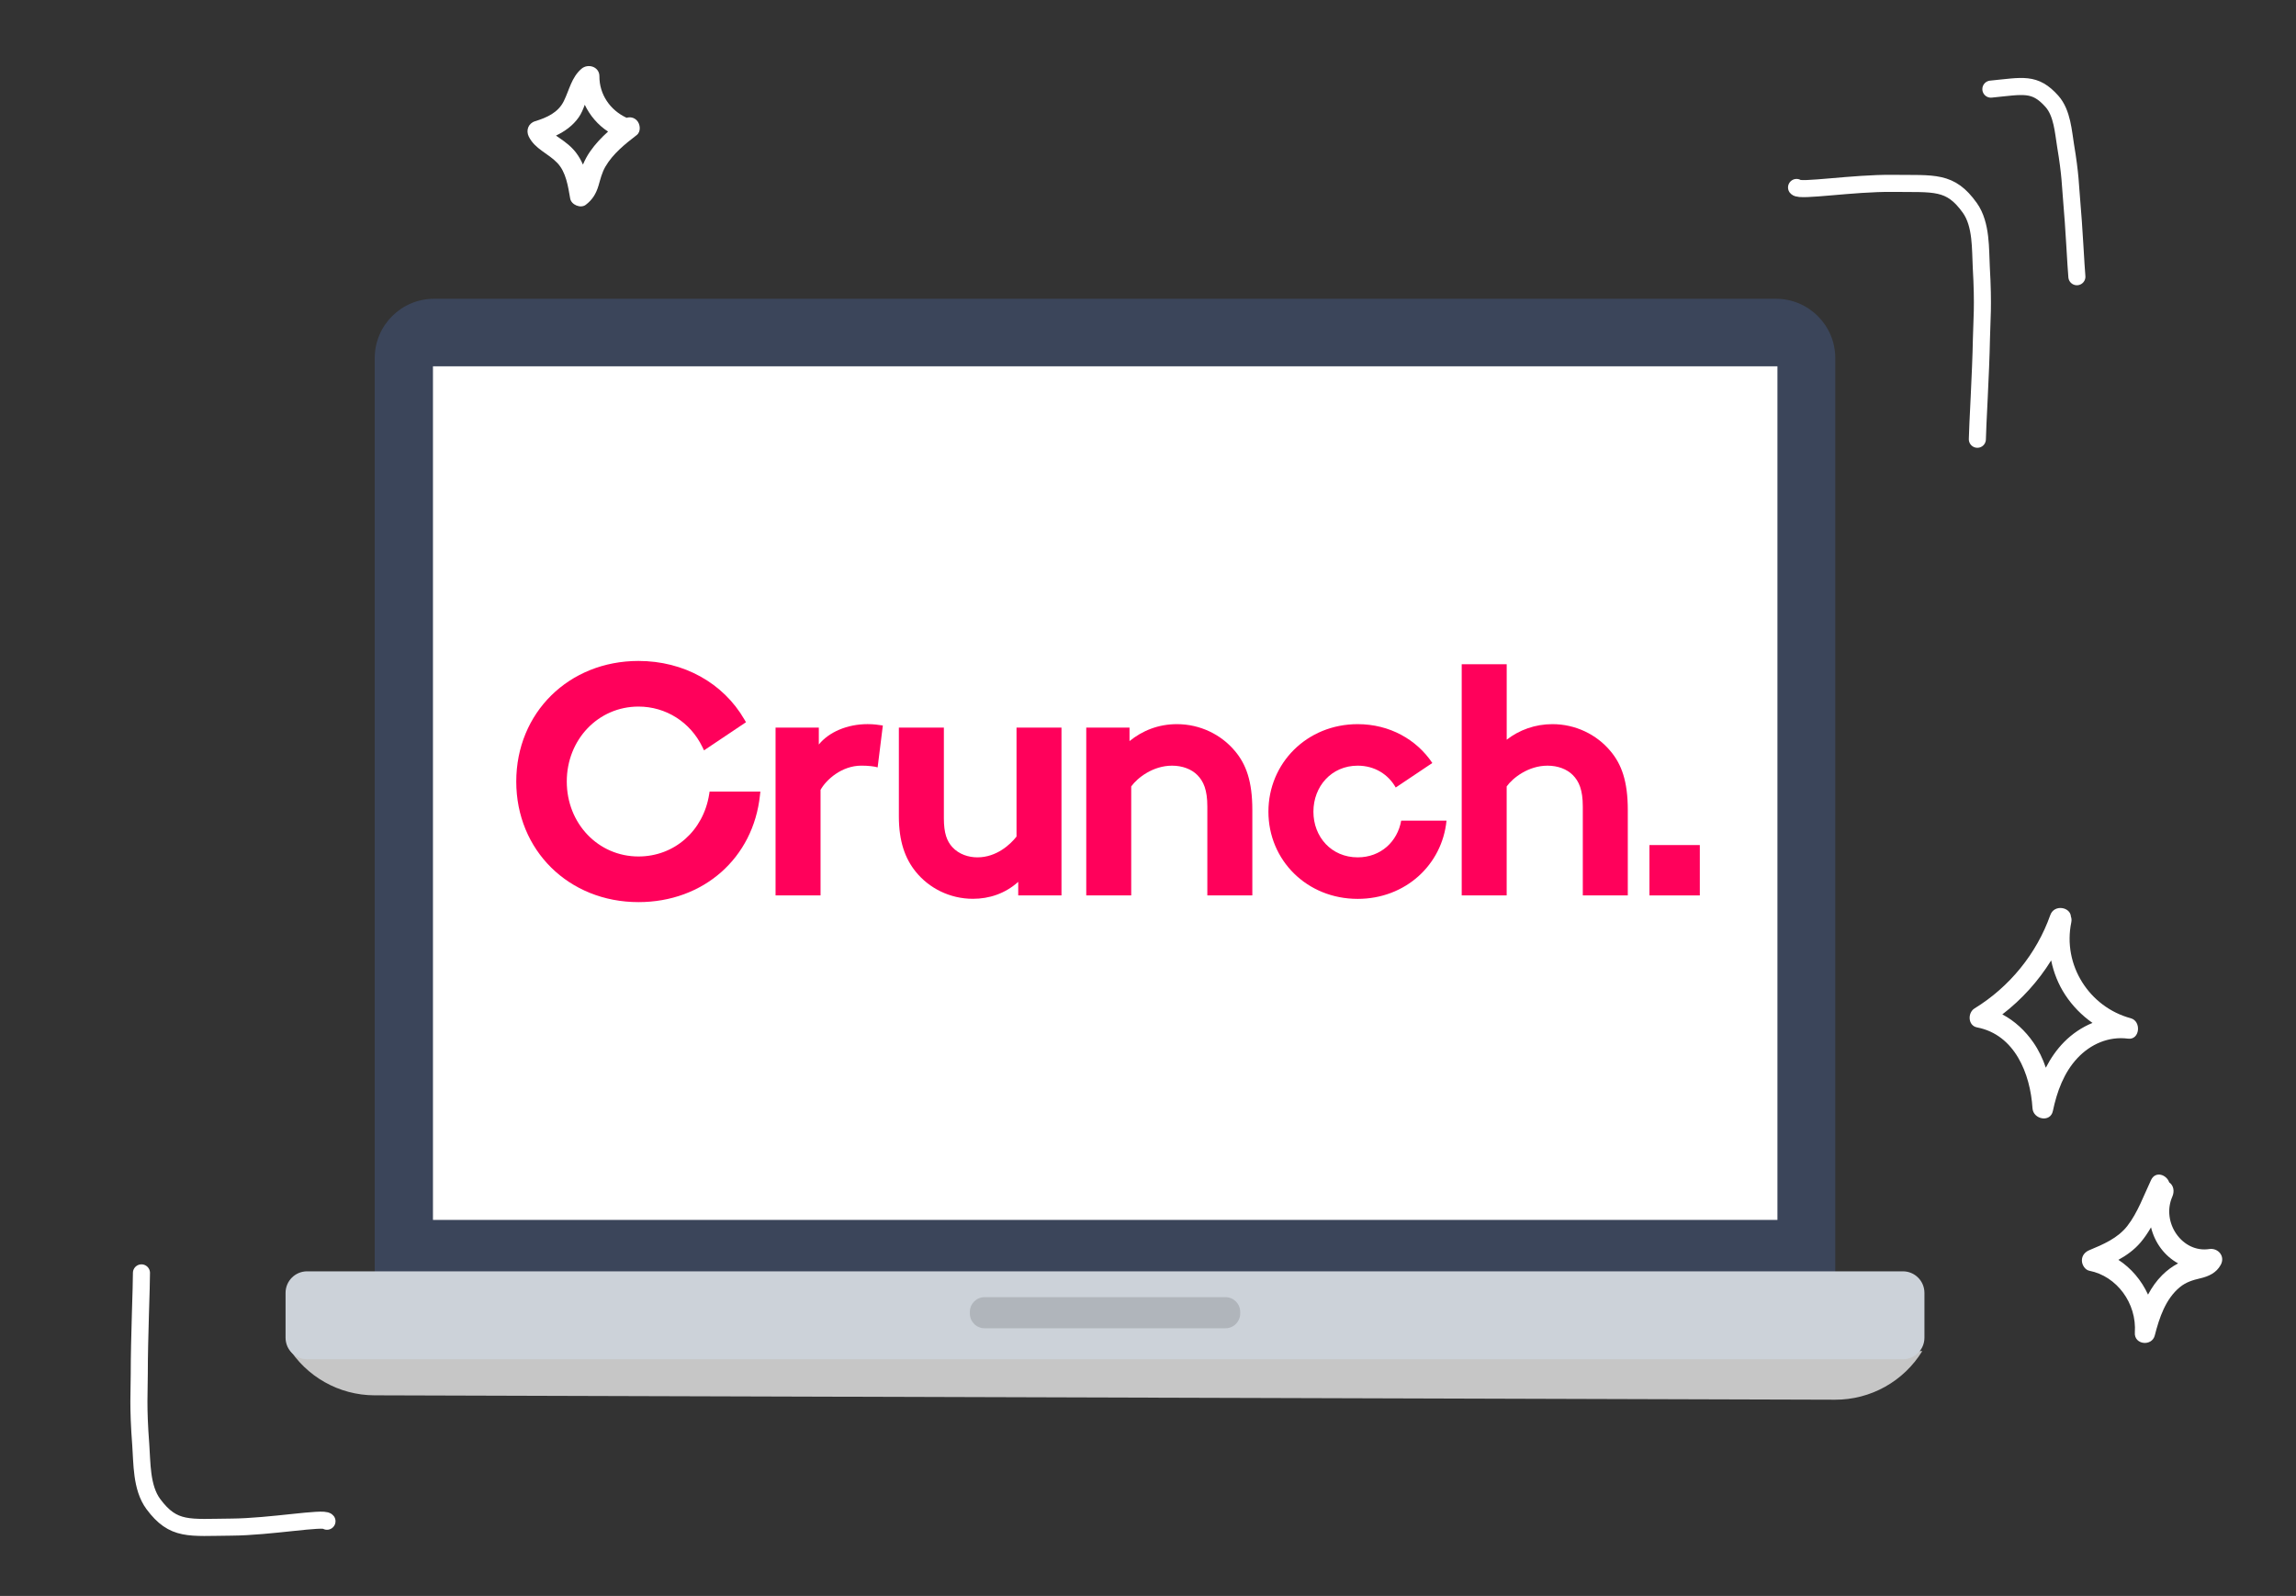 <svg width="269" height="187" viewBox="0 0 269 187" fill="none" xmlns="http://www.w3.org/2000/svg">
<rect x="0" y="0" width="269" height="187" fill="#333333" stroke="none"/>
<path d="M215.02 149.247H43.903V41.964C43.903 38.122 47.017 35.008 50.859 35.008H208.065C211.906 35.008 215.021 38.122 215.021 41.964L215.02 149.247Z" fill="#3B455A"/>
<path d="M208.245 42.921H50.726V142.941H208.245V42.921Z" fill="white"/>
<path d="M215.001 164.009L43.882 163.495C39.717 163.484 35.859 161.303 33.701 157.741L225.215 158.312C223.036 161.862 219.165 164.02 215.001 164.009Z" fill="#C6C6C6"/>
<path d="M222.942 159.267H35.982C34.587 159.267 33.456 158.137 33.456 156.741V151.491C33.456 150.097 34.587 148.965 35.982 148.965H222.942C224.337 148.965 225.468 150.096 225.468 151.491V156.741C225.468 158.137 224.337 159.267 222.942 159.267Z" fill="#CCD2D9"/>
<g opacity="0.14">
<path d="M143.576 155.637H115.354C114.4 155.637 113.628 154.863 113.628 153.91V153.719C113.628 152.765 114.401 151.993 115.354 151.993H143.576C144.53 151.993 145.302 152.766 145.302 153.719V153.91C145.302 154.864 144.529 155.637 143.576 155.637Z" fill="#000100"/>
</g>
<path d="M102.825 89.916C102.461 89.795 101.69 89.713 100.919 89.713C98.607 89.713 96.783 91.375 96.136 92.552V104.918H90.865V85.254H95.933V87.239C97.11 85.78 99.257 84.848 101.649 84.848C102.419 84.848 102.867 84.93 103.434 85.009L102.825 89.916Z" fill="#FF015B"/>
<path d="M124.364 85.253V104.914H119.296V103.331C117.755 104.711 115.89 105.316 113.987 105.316C111.272 105.316 108.839 104.061 107.298 102.154C106.042 100.613 105.312 98.586 105.312 95.668V85.253H110.584V95.875C110.584 97.657 110.948 98.551 111.557 99.24C112.369 100.131 113.505 100.458 114.516 100.458C116.746 100.458 118.367 98.957 119.096 98.025V85.253H124.367H124.364Z" fill="#FF015B"/>
<path d="M127.266 104.918V85.254H132.334V86.836C133.834 85.618 135.699 84.851 137.888 84.851C140.602 84.851 143.076 86.066 144.697 88.013C145.994 89.554 146.724 91.54 146.724 94.905V104.918H141.452V94.499C141.452 92.552 141.005 91.54 140.276 90.81C139.588 90.122 138.531 89.716 137.317 89.716C135.087 89.716 133.263 91.134 132.534 92.149V104.918H127.263H127.266Z" fill="#FF015B"/>
<path d="M176.526 104.917H171.255V77.828H176.526V86.674C177.985 85.538 179.85 84.85 181.877 84.85C184.591 84.85 187.065 86.065 188.686 88.012C189.983 89.554 190.713 91.539 190.713 94.904V104.917H185.441V94.498C185.441 92.551 184.994 91.539 184.265 90.81C183.577 90.121 182.52 89.716 181.306 89.716C179.076 89.716 177.252 91.133 176.523 92.148V104.917H176.526Z" fill="#FF015B"/>
<path d="M164.165 96.154C163.731 98.609 161.777 100.458 159.068 100.458C155.989 100.458 153.88 98.067 153.88 95.108C153.88 92.149 155.989 89.716 159.068 89.716C161.07 89.716 162.655 90.747 163.524 92.275L167.812 89.402C165.973 86.656 162.811 84.851 159.068 84.851C153.109 84.851 148.608 89.431 148.608 95.108C148.608 100.785 153.109 105.324 159.068 105.324C164.657 105.324 168.961 101.334 169.474 96.158H164.165V96.154Z" fill="#FF015B"/>
<path d="M74.805 105.704C66.641 105.704 60.485 99.63 60.485 91.574C60.485 83.518 66.641 77.445 74.805 77.445C80.089 77.445 84.729 80.014 87.219 84.314L87.4 84.625L82.484 87.921L82.29 87.524C80.876 84.606 78.008 82.792 74.805 82.792C70.095 82.792 66.404 86.649 66.404 91.574C66.404 96.5 70.092 100.356 74.805 100.356C79.004 100.356 82.407 97.359 83.086 93.071L83.137 92.748H89.084L89.039 93.17C88.265 100.55 82.411 105.704 74.805 105.704Z" fill="#FF015B"/>
<path d="M199.151 99.018H193.249V104.92H199.151V99.018Z" fill="#FF015B"/>
<path d="M243.328 32.423C243.226 31.426 242.991 26.482 242.711 23.405C242.564 21.802 242.586 20.522 242.002 17.046C241.745 15.512 241.626 13.243 240.403 11.873C238.383 9.61 237.02 10.076 233.252 10.443" stroke="white" stroke-width="2" stroke-linecap="round"/>
<path d="M231.668 51.469C231.677 50.158 232.074 43.703 232.146 39.667C232.184 37.564 232.393 35.904 232.128 31.306C232.012 29.277 232.18 26.312 230.786 24.359C228.483 21.134 226.646 21.546 221.7 21.487C217.127 21.433 210.839 22.463 210.485 21.965" stroke="white" stroke-width="2" stroke-linecap="round"/>
<path d="M16.573 149.148C16.588 150.459 16.313 156.92 16.317 160.957C16.32 163.06 16.142 164.724 16.493 169.316C16.648 171.343 16.535 174.31 17.966 176.237C20.33 179.418 22.159 178.971 27.105 178.937C31.677 178.905 37.945 177.756 38.309 178.247" stroke="white" stroke-width="2" stroke-linecap="round"/>
<path d="M231.339 118.16C235.429 115.649 238.609 111.756 240.212 107.224C240.672 105.926 242.566 106.273 242.63 107.398C242.703 107.597 242.724 107.826 242.672 108.08C241.64 113.067 244.763 117.995 249.641 119.312C250.918 119.656 250.713 121.886 249.318 121.702C247.067 121.406 244.94 122.336 243.402 123.971C241.802 125.67 240.987 127.93 240.516 130.177C240.221 131.583 238.208 131.162 238.127 129.854C237.875 125.81 236.053 121.233 231.629 120.384C230.557 120.178 230.504 118.672 231.339 118.159L231.339 118.16ZM238.225 122.142C238.86 123.057 239.335 124.06 239.689 125.107C240.253 124.006 240.957 122.982 241.832 122.094C242.767 121.146 243.912 120.368 245.157 119.859C243.903 118.979 242.812 117.869 241.962 116.573C241.151 115.338 240.607 113.963 240.315 112.536C238.807 114.965 236.87 117.11 234.593 118.86C236.045 119.624 237.284 120.786 238.225 122.143L238.225 122.142Z" fill="white"/>
<path d="M244.789 146.485C246.401 145.815 248.113 145.094 249.242 143.646C250.451 142.096 251.178 140.044 252.02 138.264C252.536 137.174 253.835 137.632 254.144 138.541C254.688 138.921 254.771 139.617 254.511 140.212C253.185 143.238 255.678 146.844 258.845 146.354C259.833 146.201 260.739 147.161 260.189 148.192C259.678 149.148 258.77 149.556 257.796 149.783C256.913 149.989 256.118 150.225 255.392 150.823C253.721 152.198 252.985 154.397 252.456 156.475C252.118 157.802 250.02 157.581 250.119 156.142C250.353 152.707 248.004 149.53 244.789 148.898C244.282 148.799 243.915 148.207 243.915 147.692C243.915 147.102 244.296 146.689 244.789 146.485ZM251.664 151.695C252.11 150.857 252.651 150.08 253.325 149.41C253.88 148.858 254.505 148.391 255.186 148.035C254.42 147.612 253.731 147.024 253.169 146.273C252.611 145.527 252.23 144.689 252.014 143.812C251.649 144.445 251.245 145.047 250.778 145.594C250.044 146.452 249.15 147.092 248.192 147.621C249.686 148.587 250.905 150.029 251.664 151.695Z" fill="white"/>
<path d="M62.693 14.204C64.067 13.782 65.393 13.193 66.054 11.852C66.704 10.535 66.95 9.083 68.114 8.068C68.894 7.388 70.234 7.821 70.227 8.935C70.213 11.068 71.491 12.915 73.412 13.802C73.818 13.686 74.25 13.751 74.595 14.093C75.022 14.516 75.126 15.419 74.595 15.828C73.225 16.882 71.809 18.016 70.93 19.525C70.517 20.233 70.352 20.975 70.121 21.751C69.842 22.689 69.41 23.406 68.623 24.002C68.018 24.459 66.933 23.99 66.805 23.268C66.555 21.858 66.328 20.169 65.288 19.084C64.217 17.966 62.677 17.468 61.953 16.006C61.596 15.284 61.89 14.45 62.693 14.204ZM65.553 16.174C66.285 16.676 66.962 17.194 67.5 17.904C67.827 18.335 68.087 18.8 68.299 19.287C68.524 18.746 68.805 18.227 69.138 17.747C69.742 16.878 70.462 16.118 71.24 15.418C70.057 14.648 69.116 13.543 68.511 12.277C68.319 12.797 68.114 13.308 67.803 13.748C67.12 14.72 66.181 15.391 65.139 15.888C65.274 15.984 65.412 16.078 65.552 16.174L65.553 16.174Z" fill="white"/>
</svg>
